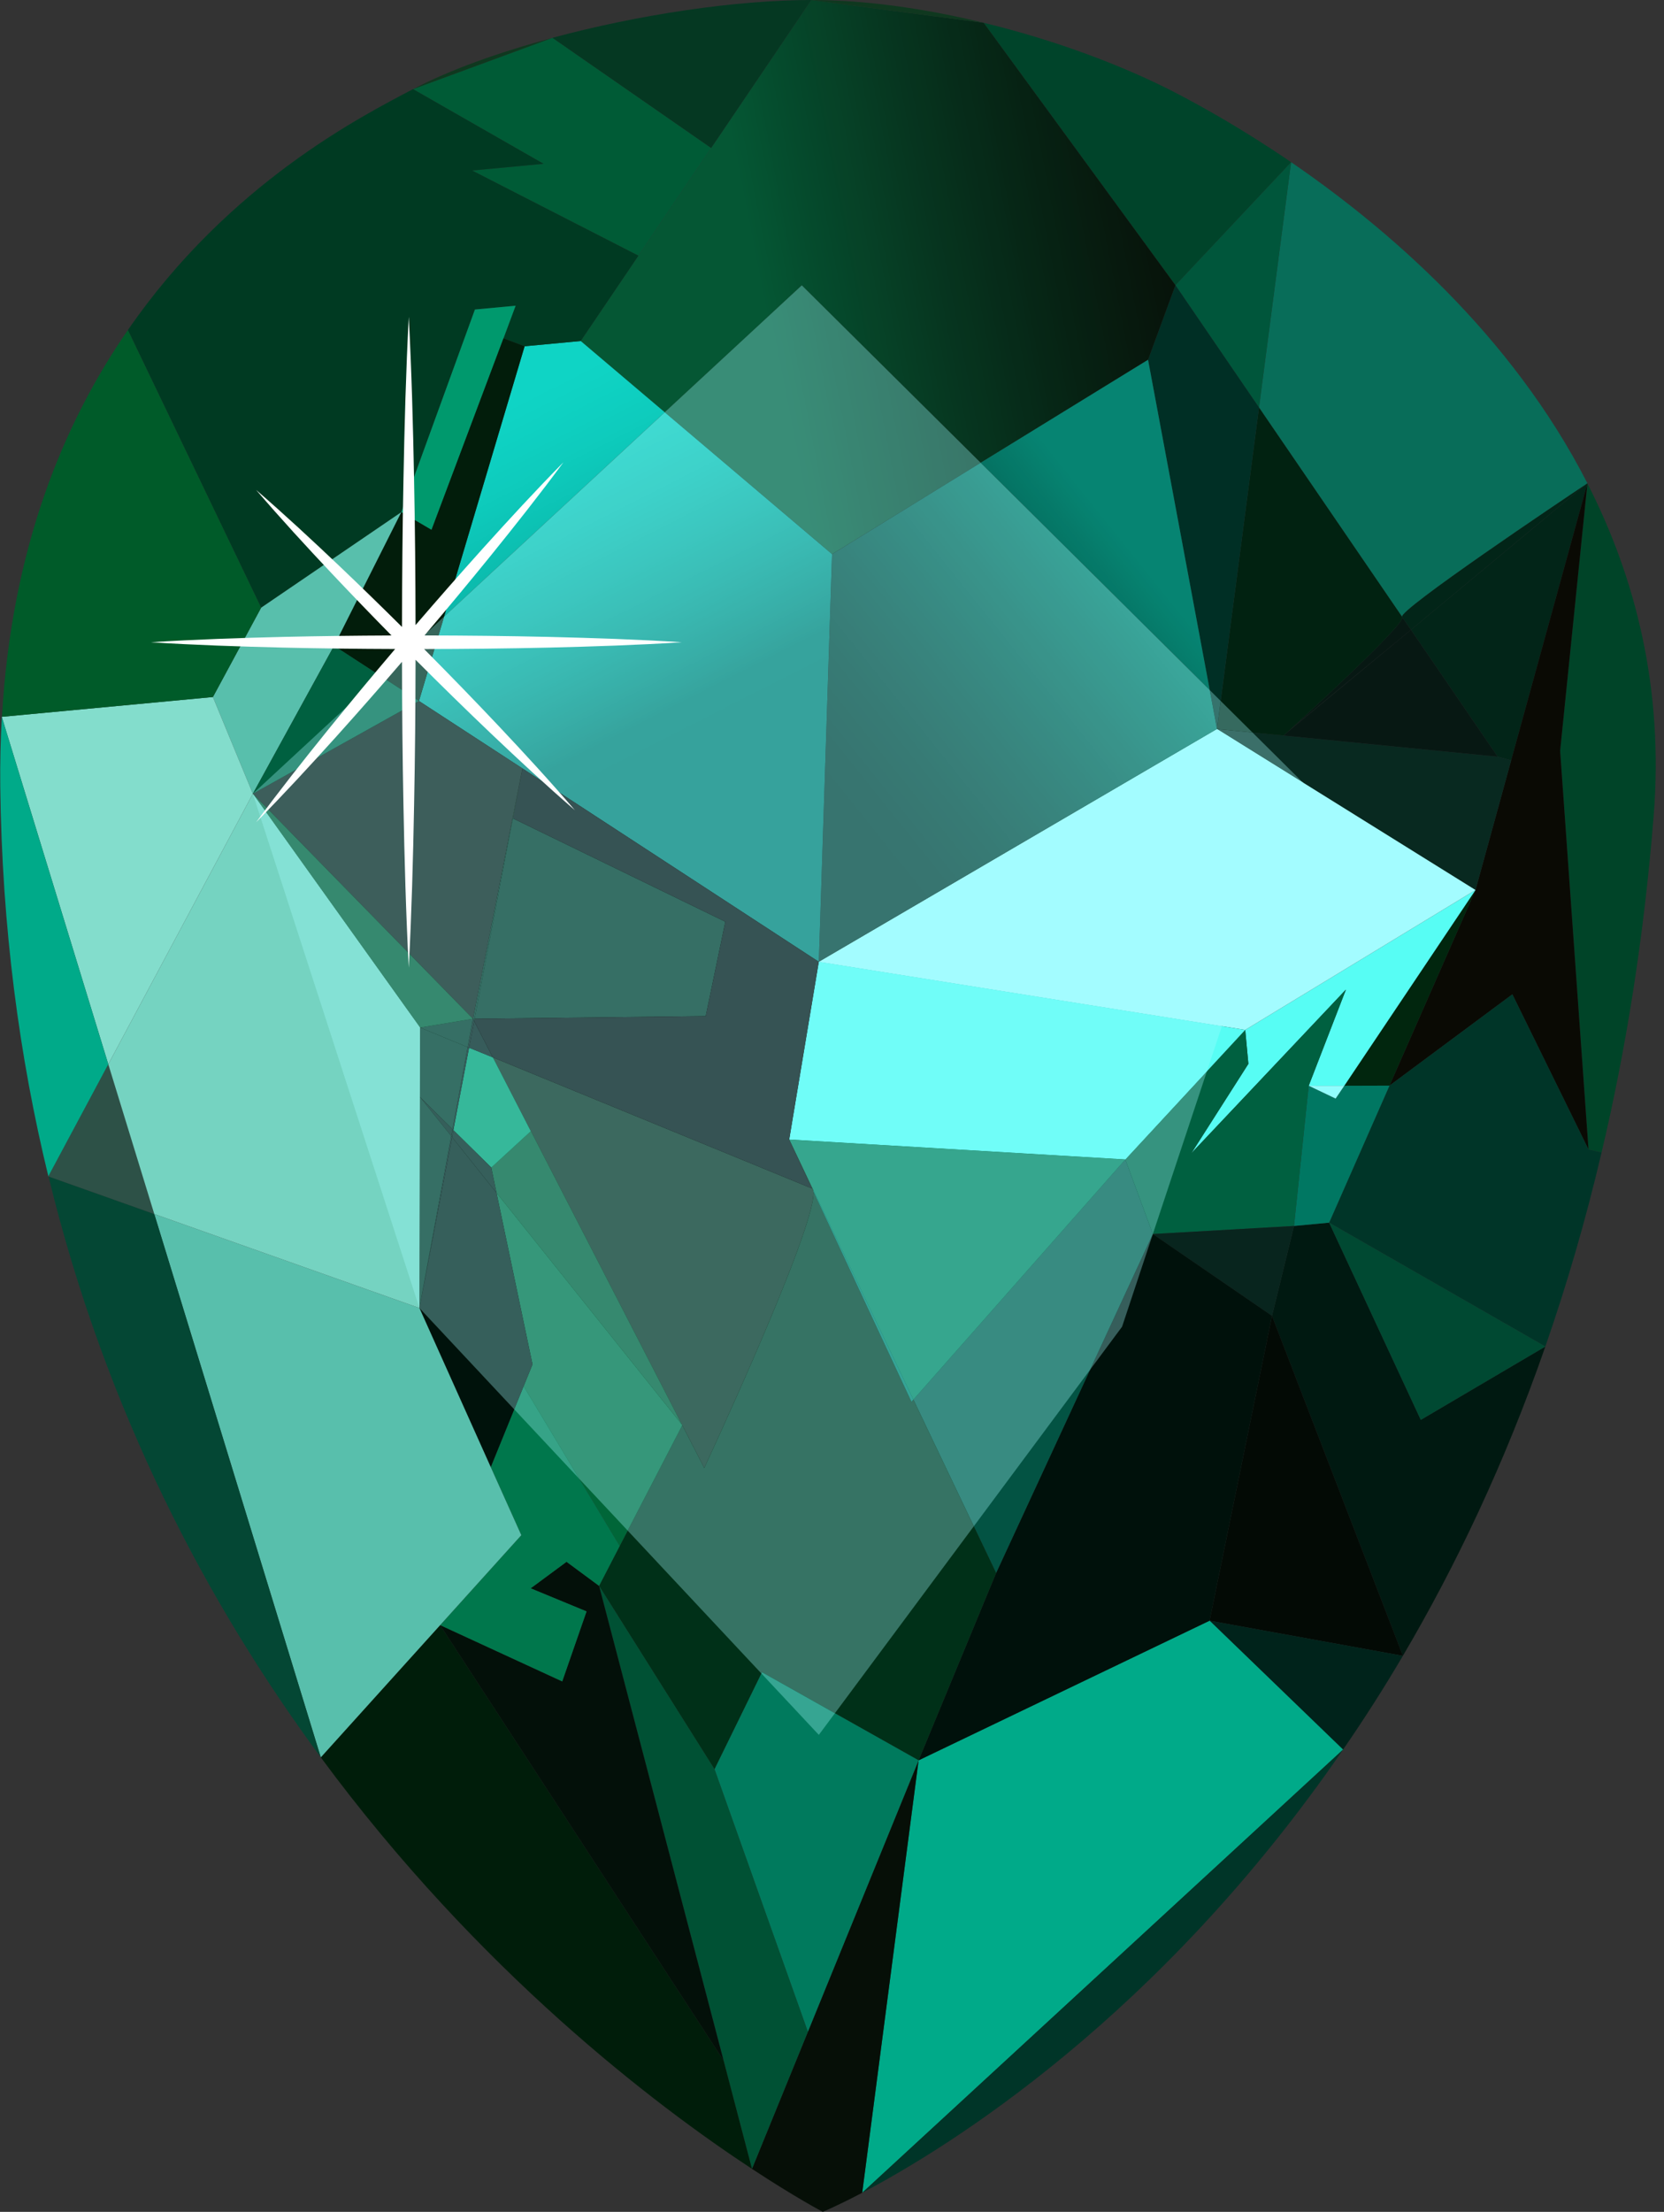 <?xml version="1.0" encoding="UTF-8"?><svg xmlns="http://www.w3.org/2000/svg" xmlns:xlink="http://www.w3.org/1999/xlink" height="1068.1" preserveAspectRatio="xMidYMid meet" version="1.0" viewBox="-0.1 0.0 804.1 1068.1" width="804.1" zoomAndPan="magnify"><rect x="-0.1" y="0.0" width="804.1" height="1068.1" fill="#333333" stroke="none"/><defs><clipPath id="a"><path d="M 280 0 L 568 0 L 568 224 L 280 224 Z M 280 0"/></clipPath><clipPath id="b"><path d="M 473.766 223.469 L 387.352 137.793 L 321.129 199.086 L 280.516 164.672 L 308.406 123.465 L 343.527 71.508 L 391.953 0 L 475.242 11.012 L 567.91 137.727 L 554.676 173.738 L 473.766 223.469"/></clipPath><clipPath id="c"><path d="M 473.766 223.469 L 387.352 137.793 L 321.129 199.086 L 280.516 164.672 L 308.406 123.465 L 343.527 71.508 L 391.953 0 L 475.242 11.012 L 567.91 137.727 L 554.676 173.738 L 473.766 223.469"/></clipPath><clipPath id="e"><path d="M 473 173 L 585 173 L 585 334 L 473 334 Z M 473 173"/></clipPath><clipPath id="f"><path d="M 584.492 333.25 L 473.766 223.469 L 554.676 173.738 L 584.492 333.25"/></clipPath><clipPath id="g"><path d="M 584.492 333.25 L 473.766 223.469 L 554.676 173.738 L 584.492 333.25"/></clipPath><clipPath id="i"><path d="M 363 850 L 444 850 L 444 1068.09 L 363 1068.09 Z M 363 850"/></clipPath><clipPath id="j"><path d="M 214 164 L 322 164 L 322 298 L 214 298 Z M 214 164"/></clipPath><clipPath id="k"><path d="M 214.488 297.777 L 253.406 167.215 L 280.516 164.672 L 321.129 199.086 L 214.488 297.777"/></clipPath><clipPath id="l"><path d="M 214.488 297.777 L 253.406 167.215 L 280.516 164.672 L 321.129 199.086 L 214.488 297.777"/></clipPath><clipPath id="n"><path d="M 321 137 L 474 137 L 474 268 L 321 268 Z M 321 137"/></clipPath><clipPath id="o"><path d="M 401.973 267.594 L 321.129 199.086 L 387.352 137.793 L 473.766 223.469 L 401.973 267.594"/></clipPath><clipPath id="p"><path d="M 401.973 267.594 L 321.129 199.086 L 387.352 137.793 L 473.766 223.469 L 401.973 267.594"/></clipPath><clipPath id="r"><path d="M 395 223 L 589 223 L 589 465 L 395 465 Z M 395 223"/></clipPath><clipPath id="s"><path d="M 395.586 464.461 L 401.973 267.594 L 473.766 223.469 L 584.492 333.25 L 588.004 352.035 L 395.586 464.461"/></clipPath><clipPath id="t"><path d="M 395.586 464.461 L 401.973 267.594 L 473.766 223.469 L 584.492 333.25 L 588.004 352.035 L 395.586 464.461"/></clipPath><clipPath id="v"><path d="M 202 199 L 402 199 L 402 465 L 202 465 Z M 202 199"/></clipPath><clipPath id="w"><path d="M 395.586 464.461 L 252.379 371.078 L 202.352 338.5 L 214.488 297.777 L 321.129 199.086 L 401.973 267.594 L 395.586 464.461"/></clipPath><clipPath id="x"><path d="M 395.586 464.461 L 252.379 371.078 L 202.352 338.5 L 214.488 297.777 L 321.129 199.086 L 401.973 267.594 L 395.586 464.461"/></clipPath><linearGradient gradientTransform="scale(288.656) rotate(-11.105 3.202 -5.501)" gradientUnits="userSpaceOnUse" id="d" x1="-.195" x2=".931" xlink:actuate="onLoad" xlink:show="other" xlink:type="simple" xmlns:xlink="http://www.w3.org/1999/xlink" y1="0" y2="0"><stop offset="0" stop-color="#055734"/><stop offset=".25" stop-color="#055734"/><stop offset=".313" stop-color="#055734"/><stop offset=".316" stop-color="#055634"/><stop offset=".32" stop-color="#055633"/><stop offset=".324" stop-color="#055533"/><stop offset=".328" stop-color="#055533"/><stop offset=".332" stop-color="#055432"/><stop offset=".336" stop-color="#055432"/><stop offset=".34" stop-color="#055332"/><stop offset=".344" stop-color="#055331"/><stop offset=".348" stop-color="#055231"/><stop offset=".352" stop-color="#055231"/><stop offset=".355" stop-color="#055130"/><stop offset=".359" stop-color="#055130"/><stop offset=".363" stop-color="#055030"/><stop offset=".367" stop-color="#054f2f"/><stop offset=".371" stop-color="#054f2f"/><stop offset=".375" stop-color="#054e2f"/><stop offset=".379" stop-color="#054e2e"/><stop offset=".383" stop-color="#054d2e"/><stop offset=".387" stop-color="#054d2e"/><stop offset=".391" stop-color="#054c2d"/><stop offset=".395" stop-color="#054c2d"/><stop offset=".398" stop-color="#054b2d"/><stop offset=".402" stop-color="#054b2c"/><stop offset=".406" stop-color="#054a2c"/><stop offset=".41" stop-color="#054a2c"/><stop offset=".414" stop-color="#05492c"/><stop offset=".418" stop-color="#05492b"/><stop offset=".422" stop-color="#05482b"/><stop offset=".426" stop-color="#05482b"/><stop offset=".43" stop-color="#05472a"/><stop offset=".434" stop-color="#05472a"/><stop offset=".438" stop-color="#05462a"/><stop offset=".441" stop-color="#054629"/><stop offset=".445" stop-color="#054529"/><stop offset=".449" stop-color="#054529"/><stop offset=".453" stop-color="#054428"/><stop offset=".457" stop-color="#064428"/><stop offset=".461" stop-color="#064328"/><stop offset=".469" stop-color="#064327"/><stop offset=".477" stop-color="#064227"/><stop offset=".484" stop-color="#064126"/><stop offset=".492" stop-color="#064026"/><stop offset=".5" stop-color="#063f25"/><stop offset=".508" stop-color="#063e24"/><stop offset=".516" stop-color="#063d24"/><stop offset=".523" stop-color="#063c23"/><stop offset=".531" stop-color="#063b23"/><stop offset=".539" stop-color="#063a22"/><stop offset=".547" stop-color="#063921"/><stop offset=".555" stop-color="#063821"/><stop offset=".563" stop-color="#063720"/><stop offset=".57" stop-color="#063620"/><stop offset=".578" stop-color="#06351f"/><stop offset=".586" stop-color="#06341f"/><stop offset=".594" stop-color="#06331e"/><stop offset=".602" stop-color="#06331d"/><stop offset=".609" stop-color="#06321d"/><stop offset=".617" stop-color="#06311c"/><stop offset=".625" stop-color="#06301c"/><stop offset=".633" stop-color="#062f1b"/><stop offset=".641" stop-color="#062e1b"/><stop offset=".648" stop-color="#062d1a"/><stop offset=".656" stop-color="#062c1a"/><stop offset=".664" stop-color="#062b19"/><stop offset=".672" stop-color="#062b19"/><stop offset=".68" stop-color="#062a18"/><stop offset=".688" stop-color="#062918"/><stop offset=".695" stop-color="#062817"/><stop offset=".703" stop-color="#062716"/><stop offset=".711" stop-color="#062616"/><stop offset=".719" stop-color="#062615"/><stop offset=".727" stop-color="#062515"/><stop offset=".734" stop-color="#062414"/><stop offset=".742" stop-color="#062314"/><stop offset=".75" stop-color="#062213"/><stop offset=".758" stop-color="#062213"/><stop offset=".766" stop-color="#062112"/><stop offset=".773" stop-color="#062012"/><stop offset=".781" stop-color="#061f12"/><stop offset=".789" stop-color="#061f11"/><stop offset=".797" stop-color="#071e11"/><stop offset=".805" stop-color="#071d10"/><stop offset=".813" stop-color="#071c10"/><stop offset=".82" stop-color="#071c0f"/><stop offset=".828" stop-color="#071b0f"/><stop offset=".836" stop-color="#071a0e"/><stop offset=".844" stop-color="#07190e"/><stop offset=".852" stop-color="#07190e"/><stop offset=".859" stop-color="#07180d"/><stop offset=".867" stop-color="#07170d"/><stop offset=".875" stop-color="#07170c"/><stop offset=".883" stop-color="#07160c"/><stop offset=".891" stop-color="#07150b"/><stop offset=".898" stop-color="#07150b"/><stop offset=".906" stop-color="#07140b"/><stop offset=".914" stop-color="#07140a"/><stop offset=".922" stop-color="#07130a"/><stop offset=".93" stop-color="#07120a"/><stop offset=".938" stop-color="#071209"/><stop offset=".945" stop-color="#071109"/><stop offset=".953" stop-color="#071109"/><stop offset=".961" stop-color="#071008"/><stop offset=".969" stop-color="#071008"/><stop offset=".984" stop-color="#070f07"/><stop offset="1" stop-color="#070e07"/></linearGradient><linearGradient gradientTransform="rotate(141.37 235.333 226.885) scale(202.079)" gradientUnits="userSpaceOnUse" id="h" x1="-.349" x2=".571" xlink:actuate="onLoad" xlink:show="other" xlink:type="simple" xmlns:xlink="http://www.w3.org/1999/xlink" y1="0" y2="0"><stop offset="0" stop-color="#068472"/><stop offset=".25" stop-color="#068472"/><stop offset=".375" stop-color="#068472"/><stop offset=".438" stop-color="#068472"/><stop offset=".469" stop-color="#068472"/><stop offset=".477" stop-color="#068371"/><stop offset=".484" stop-color="#068271"/><stop offset=".492" stop-color="#068170"/><stop offset=".5" stop-color="#06816f"/><stop offset=".508" stop-color="#06806e"/><stop offset=".516" stop-color="#067f6d"/><stop offset=".523" stop-color="#067e6d"/><stop offset=".531" stop-color="#067d6c"/><stop offset=".539" stop-color="#067c6b"/><stop offset=".547" stop-color="#067b6a"/><stop offset=".555" stop-color="#067a69"/><stop offset=".563" stop-color="#057969"/><stop offset=".57" stop-color="#057968"/><stop offset=".578" stop-color="#057867"/><stop offset=".586" stop-color="#057766"/><stop offset=".594" stop-color="#057666"/><stop offset=".602" stop-color="#057565"/><stop offset=".609" stop-color="#057464"/><stop offset=".617" stop-color="#057363"/><stop offset=".625" stop-color="#057363"/><stop offset=".633" stop-color="#057262"/><stop offset=".641" stop-color="#057161"/><stop offset=".648" stop-color="#057060"/><stop offset=".656" stop-color="#056f60"/><stop offset=".664" stop-color="#056e5f"/><stop offset=".672" stop-color="#056d5e"/><stop offset=".68" stop-color="#056d5d"/><stop offset=".688" stop-color="#056c5d"/><stop offset=".695" stop-color="#056b5c"/><stop offset=".703" stop-color="#056a5b"/><stop offset=".711" stop-color="#05695b"/><stop offset=".719" stop-color="#05695a"/><stop offset=".727" stop-color="#056859"/><stop offset=".734" stop-color="#056758"/><stop offset=".742" stop-color="#056658"/><stop offset=".75" stop-color="#056557"/><stop offset=".758" stop-color="#046456"/><stop offset=".766" stop-color="#046456"/><stop offset=".773" stop-color="#046355"/><stop offset=".781" stop-color="#046254"/><stop offset=".789" stop-color="#046153"/><stop offset=".797" stop-color="#046153"/><stop offset=".805" stop-color="#046052"/><stop offset=".813" stop-color="#045f51"/><stop offset=".82" stop-color="#045e51"/><stop offset=".828" stop-color="#045d50"/><stop offset=".836" stop-color="#045d4f"/><stop offset=".844" stop-color="#045c4f"/><stop offset=".852" stop-color="#045b4e"/><stop offset=".859" stop-color="#045a4d"/><stop offset=".867" stop-color="#045a4d"/><stop offset=".875" stop-color="#04594c"/><stop offset=".883" stop-color="#04584b"/><stop offset=".891" stop-color="#04574b"/><stop offset=".898" stop-color="#04574a"/><stop offset=".906" stop-color="#045649"/><stop offset=".914" stop-color="#045549"/><stop offset=".922" stop-color="#045448"/><stop offset=".93" stop-color="#045448"/><stop offset=".938" stop-color="#045347"/><stop offset=".945" stop-color="#045246"/><stop offset=".953" stop-color="#045246"/><stop offset=".961" stop-color="#045145"/><stop offset=".969" stop-color="#035044"/><stop offset=".977" stop-color="#034f44"/><stop offset=".984" stop-color="#034f43"/><stop offset=".992" stop-color="#034e43"/><stop offset="1" stop-color="#034d42"/></linearGradient><linearGradient gradientTransform="scale(297.875) rotate(63.443 -.095 .971)" gradientUnits="userSpaceOnUse" id="m" x1="-.105" x2=".455" xlink:actuate="onLoad" xlink:show="other" xlink:type="simple" xmlns:xlink="http://www.w3.org/1999/xlink" y1="0" y2="0"><stop offset="0" stop-color="#0fd4c5"/><stop offset=".25" stop-color="#0fd4c5"/><stop offset=".281" stop-color="#0fd3c4"/><stop offset=".313" stop-color="#0fd2c3"/><stop offset=".328" stop-color="#0fd1c2"/><stop offset=".344" stop-color="#0ed1c2"/><stop offset=".359" stop-color="#0ed0c1"/><stop offset=".375" stop-color="#0ecfc1"/><stop offset=".391" stop-color="#0ecfc0"/><stop offset=".406" stop-color="#0ecebf"/><stop offset=".422" stop-color="#0ecdbe"/><stop offset=".438" stop-color="#0eccbe"/><stop offset=".453" stop-color="#0eccbd"/><stop offset=".469" stop-color="#0ecbbc"/><stop offset=".484" stop-color="#0dcabb"/><stop offset=".5" stop-color="#0dc9ba"/><stop offset=".508" stop-color="#0dc8ba"/><stop offset=".516" stop-color="#0dc8b9"/><stop offset=".523" stop-color="#0dc7b9"/><stop offset=".531" stop-color="#0dc6b8"/><stop offset=".539" stop-color="#0dc6b8"/><stop offset=".547" stop-color="#0dc5b7"/><stop offset=".555" stop-color="#0dc5b7"/><stop offset=".563" stop-color="#0cc4b6"/><stop offset=".57" stop-color="#0cc4b5"/><stop offset=".578" stop-color="#0cc3b5"/><stop offset=".586" stop-color="#0cc3b4"/><stop offset=".594" stop-color="#0cc2b4"/><stop offset=".602" stop-color="#0cc1b3"/><stop offset=".609" stop-color="#0cc1b3"/><stop offset=".617" stop-color="#0cc0b2"/><stop offset=".625" stop-color="#0cc0b1"/><stop offset=".633" stop-color="#0cbfb1"/><stop offset=".641" stop-color="#0cbeb0"/><stop offset=".648" stop-color="#0bbeb0"/><stop offset=".656" stop-color="#0bbdaf"/><stop offset=".664" stop-color="#0bbcae"/><stop offset=".672" stop-color="#0bbcae"/><stop offset=".68" stop-color="#0bbbad"/><stop offset=".688" stop-color="#0bbaad"/><stop offset=".695" stop-color="#0bbaac"/><stop offset=".703" stop-color="#0bb9ab"/><stop offset=".711" stop-color="#0bb8ab"/><stop offset=".719" stop-color="#0ab8aa"/><stop offset=".727" stop-color="#0ab7a9"/><stop offset=".734" stop-color="#0ab6a8"/><stop offset=".742" stop-color="#0ab5a8"/><stop offset=".75" stop-color="#0ab5a7"/><stop offset=".758" stop-color="#0ab4a6"/><stop offset=".766" stop-color="#0ab3a6"/><stop offset=".773" stop-color="#0ab3a5"/><stop offset=".781" stop-color="#0ab2a4"/><stop offset=".789" stop-color="#09b1a3"/><stop offset=".797" stop-color="#09b0a3"/><stop offset=".805" stop-color="#09afa2"/><stop offset=".813" stop-color="#09afa1"/><stop offset=".82" stop-color="#09aea0"/><stop offset=".828" stop-color="#09ada0"/><stop offset=".836" stop-color="#09ac9f"/><stop offset=".844" stop-color="#09ab9e"/><stop offset=".852" stop-color="#08ab9d"/><stop offset=".859" stop-color="#08aa9d"/><stop offset=".867" stop-color="#08a99c"/><stop offset=".875" stop-color="#08a89b"/><stop offset=".883" stop-color="#08a79a"/><stop offset=".891" stop-color="#08a699"/><stop offset=".898" stop-color="#08a598"/><stop offset=".906" stop-color="#07a598"/><stop offset=".914" stop-color="#07a497"/><stop offset=".922" stop-color="#07a396"/><stop offset=".93" stop-color="#07a295"/><stop offset=".938" stop-color="#07a194"/><stop offset=".945" stop-color="#07a093"/><stop offset=".953" stop-color="#079f92"/><stop offset=".961" stop-color="#069e92"/><stop offset=".969" stop-color="#069d91"/><stop offset=".977" stop-color="#069c90"/><stop offset=".984" stop-color="#069c8f"/><stop offset=".992" stop-color="#069b8e"/><stop offset="1" stop-color="#069a8d"/></linearGradient><linearGradient gradientTransform="scale(288.656) rotate(-11.105 3.202 -5.501)" gradientUnits="userSpaceOnUse" id="q" x1="-.086" x2=".519" xlink:actuate="onLoad" xlink:show="other" xlink:type="simple" xmlns:xlink="http://www.w3.org/1999/xlink" y1="0" y2="0"><stop offset="0" stop-color="#398d77"/><stop offset=".25" stop-color="#398d77"/><stop offset=".375" stop-color="#398d77"/><stop offset=".406" stop-color="#398d77"/><stop offset=".422" stop-color="#398c77"/><stop offset=".438" stop-color="#398c76"/><stop offset=".453" stop-color="#398b76"/><stop offset=".469" stop-color="#398a75"/><stop offset=".484" stop-color="#398975"/><stop offset=".5" stop-color="#398974"/><stop offset=".516" stop-color="#398874"/><stop offset=".531" stop-color="#398773"/><stop offset=".547" stop-color="#398673"/><stop offset=".563" stop-color="#398572"/><stop offset=".578" stop-color="#398572"/><stop offset=".594" stop-color="#398471"/><stop offset=".609" stop-color="#398371"/><stop offset=".625" stop-color="#398370"/><stop offset=".641" stop-color="#398270"/><stop offset=".656" stop-color="#398170"/><stop offset=".672" stop-color="#39806f"/><stop offset=".688" stop-color="#39806f"/><stop offset=".703" stop-color="#397f6e"/><stop offset=".719" stop-color="#397e6e"/><stop offset=".734" stop-color="#397e6d"/><stop offset=".75" stop-color="#397d6d"/><stop offset=".766" stop-color="#397c6c"/><stop offset=".781" stop-color="#397b6c"/><stop offset=".797" stop-color="#397b6c"/><stop offset=".813" stop-color="#397a6b"/><stop offset=".828" stop-color="#39796b"/><stop offset=".844" stop-color="#39796a"/><stop offset=".859" stop-color="#39786a"/><stop offset=".875" stop-color="#397769"/><stop offset=".891" stop-color="#397769"/><stop offset=".906" stop-color="#397669"/><stop offset=".922" stop-color="#397568"/><stop offset=".938" stop-color="#397568"/><stop offset=".953" stop-color="#397467"/><stop offset=".969" stop-color="#3a7367"/><stop offset=".984" stop-color="#3a7366"/><stop offset="1" stop-color="#3a7266"/></linearGradient><linearGradient gradientTransform="rotate(141.37 235.333 226.885) scale(202.079)" gradientUnits="userSpaceOnUse" id="u" x1="-.209" x2="1.279" xlink:actuate="onLoad" xlink:show="other" xlink:type="simple" xmlns:xlink="http://www.w3.org/1999/xlink" y1="0" y2="0"><stop offset="0" stop-color="#3aaca0"/><stop offset=".125" stop-color="#3aaca0"/><stop offset=".188" stop-color="#3aaca0"/><stop offset=".195" stop-color="#3aaca0"/><stop offset=".203" stop-color="#3aab9f"/><stop offset=".211" stop-color="#3aaa9f"/><stop offset=".219" stop-color="#3aa99e"/><stop offset=".227" stop-color="#3aa89d"/><stop offset=".234" stop-color="#3aa79c"/><stop offset=".242" stop-color="#3aa69b"/><stop offset=".25" stop-color="#3aa69a"/><stop offset=".258" stop-color="#3aa59a"/><stop offset=".266" stop-color="#3aa499"/><stop offset=".273" stop-color="#39a398"/><stop offset=".281" stop-color="#39a297"/><stop offset=".289" stop-color="#39a196"/><stop offset=".297" stop-color="#39a095"/><stop offset=".305" stop-color="#399f95"/><stop offset=".313" stop-color="#399e94"/><stop offset=".32" stop-color="#399d93"/><stop offset=".328" stop-color="#399c92"/><stop offset=".336" stop-color="#399b91"/><stop offset=".344" stop-color="#399a91"/><stop offset=".352" stop-color="#399a90"/><stop offset=".359" stop-color="#39998f"/><stop offset=".367" stop-color="#39988e"/><stop offset=".375" stop-color="#39978e"/><stop offset=".383" stop-color="#39968d"/><stop offset=".391" stop-color="#39958c"/><stop offset=".398" stop-color="#39948b"/><stop offset=".406" stop-color="#39938a"/><stop offset=".414" stop-color="#39938a"/><stop offset=".422" stop-color="#399289"/><stop offset=".43" stop-color="#399188"/><stop offset=".438" stop-color="#399088"/><stop offset=".445" stop-color="#388f87"/><stop offset=".453" stop-color="#388e86"/><stop offset=".461" stop-color="#388e85"/><stop offset=".469" stop-color="#388d85"/><stop offset=".477" stop-color="#388c84"/><stop offset=".484" stop-color="#388b83"/><stop offset=".492" stop-color="#388a83"/><stop offset=".5" stop-color="#388a82"/><stop offset=".508" stop-color="#388981"/><stop offset=".516" stop-color="#388881"/><stop offset=".523" stop-color="#388780"/><stop offset=".531" stop-color="#38877f"/><stop offset=".539" stop-color="#38867f"/><stop offset=".547" stop-color="#38857e"/><stop offset=".555" stop-color="#38847d"/><stop offset=".563" stop-color="#38847d"/><stop offset=".57" stop-color="#38837c"/><stop offset=".578" stop-color="#38827c"/><stop offset=".586" stop-color="#38827b"/><stop offset=".594" stop-color="#38817a"/><stop offset=".602" stop-color="#38807a"/><stop offset=".609" stop-color="#388079"/><stop offset=".617" stop-color="#387f79"/><stop offset=".625" stop-color="#387e78"/><stop offset=".633" stop-color="#387e78"/><stop offset=".641" stop-color="#377d77"/><stop offset=".648" stop-color="#377d76"/><stop offset=".656" stop-color="#377c76"/><stop offset=".664" stop-color="#377b75"/><stop offset=".672" stop-color="#377b75"/><stop offset=".68" stop-color="#377a74"/><stop offset=".688" stop-color="#377a74"/><stop offset=".695" stop-color="#377974"/><stop offset=".703" stop-color="#377973"/><stop offset=".719" stop-color="#377872"/><stop offset=".734" stop-color="#377772"/><stop offset=".75" stop-color="#377671"/><stop offset=".766" stop-color="#377570"/><stop offset=".781" stop-color="#377570"/><stop offset=".813" stop-color="#37746f"/><stop offset=".875" stop-color="#37746f"/><stop offset="1" stop-color="#37746f"/></linearGradient><linearGradient gradientTransform="scale(297.875) rotate(63.443 -.095 .971)" gradientUnits="userSpaceOnUse" id="y" x1="-.02" x2="1.077" xlink:actuate="onLoad" xlink:show="other" xlink:type="simple" xmlns:xlink="http://www.w3.org/1999/xlink" y1="0" y2="0"><stop offset="0" stop-color="#40e1d8"/><stop offset=".063" stop-color="#40e1d8"/><stop offset=".078" stop-color="#40e0d7"/><stop offset=".094" stop-color="#40dfd6"/><stop offset=".109" stop-color="#40ded5"/><stop offset=".125" stop-color="#3fddd5"/><stop offset=".133" stop-color="#3fddd4"/><stop offset=".141" stop-color="#3fdcd3"/><stop offset=".148" stop-color="#3fdcd3"/><stop offset=".156" stop-color="#3fdbd2"/><stop offset=".164" stop-color="#3fdbd2"/><stop offset=".172" stop-color="#3fdad1"/><stop offset=".18" stop-color="#3fd9d1"/><stop offset=".188" stop-color="#3fd9d0"/><stop offset=".195" stop-color="#3fd8cf"/><stop offset=".203" stop-color="#3ed7cf"/><stop offset=".211" stop-color="#3ed7ce"/><stop offset=".219" stop-color="#3ed6cd"/><stop offset=".227" stop-color="#3ed5cd"/><stop offset=".234" stop-color="#3ed4cc"/><stop offset=".242" stop-color="#3ed3cb"/><stop offset=".25" stop-color="#3ed3ca"/><stop offset=".258" stop-color="#3ed2ca"/><stop offset=".266" stop-color="#3dd1c9"/><stop offset=".273" stop-color="#3dd0c8"/><stop offset=".281" stop-color="#3dcfc7"/><stop offset=".289" stop-color="#3dcec6"/><stop offset=".297" stop-color="#3dcdc5"/><stop offset=".305" stop-color="#3dccc4"/><stop offset=".313" stop-color="#3dcbc3"/><stop offset=".316" stop-color="#3ccac2"/><stop offset=".32" stop-color="#3ccac2"/><stop offset=".324" stop-color="#3cc9c2"/><stop offset=".328" stop-color="#3cc9c1"/><stop offset=".332" stop-color="#3cc8c1"/><stop offset=".336" stop-color="#3cc8c0"/><stop offset=".34" stop-color="#3cc7c0"/><stop offset=".344" stop-color="#3cc7bf"/><stop offset=".348" stop-color="#3cc6bf"/><stop offset=".352" stop-color="#3cc6be"/><stop offset=".355" stop-color="#3cc5be"/><stop offset=".359" stop-color="#3bc5bd"/><stop offset=".363" stop-color="#3bc4bc"/><stop offset=".367" stop-color="#3bc4bc"/><stop offset=".371" stop-color="#3bc3bb"/><stop offset=".375" stop-color="#3bc2bb"/><stop offset=".379" stop-color="#3bc2ba"/><stop offset=".383" stop-color="#3bc1ba"/><stop offset=".387" stop-color="#3bc1b9"/><stop offset=".391" stop-color="#3bc0b9"/><stop offset=".395" stop-color="#3bc0b8"/><stop offset=".398" stop-color="#3bbfb8"/><stop offset=".402" stop-color="#3abeb7"/><stop offset=".406" stop-color="#3abeb6"/><stop offset=".41" stop-color="#3abdb6"/><stop offset=".414" stop-color="#3abdb5"/><stop offset=".418" stop-color="#3abcb5"/><stop offset=".422" stop-color="#3abbb4"/><stop offset=".426" stop-color="#3abbb4"/><stop offset=".43" stop-color="#3abab3"/><stop offset=".434" stop-color="#3ab9b2"/><stop offset=".438" stop-color="#3ab9b2"/><stop offset=".441" stop-color="#3ab8b1"/><stop offset=".445" stop-color="#39b8b1"/><stop offset=".449" stop-color="#39b7b0"/><stop offset=".453" stop-color="#39b6af"/><stop offset=".457" stop-color="#39b6af"/><stop offset=".461" stop-color="#39b5ae"/><stop offset=".465" stop-color="#39b4ad"/><stop offset=".469" stop-color="#39b4ad"/><stop offset=".473" stop-color="#39b3ac"/><stop offset=".477" stop-color="#39b2ac"/><stop offset=".48" stop-color="#38b2ab"/><stop offset=".484" stop-color="#38b1aa"/><stop offset=".488" stop-color="#38b0aa"/><stop offset=".492" stop-color="#38b0a9"/><stop offset=".496" stop-color="#38afa8"/><stop offset=".5" stop-color="#38aea8"/><stop offset=".504" stop-color="#38aea7"/><stop offset=".508" stop-color="#38ada6"/><stop offset=".512" stop-color="#38aca6"/><stop offset=".516" stop-color="#37aba5"/><stop offset=".52" stop-color="#37aba4"/><stop offset=".523" stop-color="#37aaa4"/><stop offset=".527" stop-color="#37a9a3"/><stop offset=".531" stop-color="#37a9a2"/><stop offset=".535" stop-color="#37a8a2"/><stop offset=".539" stop-color="#37a7a1"/><stop offset=".543" stop-color="#37a6a0"/><stop offset=".547" stop-color="#37a69f"/><stop offset=".551" stop-color="#36a59f"/><stop offset=".555" stop-color="#36a49e"/><stop offset=".559" stop-color="#36a39d"/><stop offset=".563" stop-color="#36a39d"/><stop offset=".625" stop-color="#36a29c"/><stop offset=".75" stop-color="#36a29c"/><stop offset="1" stop-color="#36a29c"/></linearGradient></defs><g><g><path d="M 766.984 233.441 C 790.203 278.824 803.977 332.445 798.977 394.367 C 794.262 453.031 785.574 506.992 773.828 556.535 L 767.516 555.07 L 753.805 362.586 L 766.984 233.441" fill="#004428"/></g><g><path d="M 766.977 233.367 L 766.984 233.441 L 730.129 367.23 L 723.637 365.414 L 681.723 304.141 C 681.723 304.141 685.473 300.992 691.336 296.105 L 696.93 291.469 C 698.906 289.812 701.02 288.07 703.34 286.16 L 761.031 238.191 C 762.395 237.031 763.621 236.035 764.582 235.285 L 766.012 234.047 C 766.289 233.875 766.492 233.711 766.699 233.543 L 766.977 233.367" fill="#022518"/></g><g><path d="M 766.984 233.441 L 753.805 362.586 L 767.516 555.07 L 730.719 480.16 L 671.34 524.246 L 712.91 429.785 L 730.129 367.23 L 766.984 233.441" fill="#0a0a04"/></g><g><path d="M 766.977 233.367 L 766.699 233.543 C 766.492 233.711 766.289 233.875 766.012 234.047 L 765.805 234.215 C 755.219 241.234 675.336 294.816 677.465 297.922 L 611.02 200.797 L 608.293 196.789 L 623.797 78.309 C 669.512 109.602 730.062 161.113 766.977 233.367" fill="#086d59"/></g><g><path d="M 766.012 234.047 L 764.582 235.285 C 765.059 234.871 765.469 234.539 765.805 234.215 L 766.012 234.047" fill="#022518"/></g><g><path d="M 765.805 234.215 C 765.469 234.539 765.059 234.871 764.582 235.285 C 763.621 236.035 762.395 237.031 761.031 238.191 C 749.094 248.055 722.434 270.258 703.34 286.16 C 701.02 288.07 698.906 289.812 696.93 291.469 C 694.879 293.129 693.043 294.699 691.336 296.105 C 685.473 300.992 681.723 304.141 681.723 304.141 L 680.195 301.93 L 677.559 298.133 L 677.465 297.922 C 675.336 294.816 755.219 241.234 765.805 234.215" fill="#022518"/></g><g><path d="M 761.031 238.191 L 703.34 286.16 C 722.434 270.258 749.094 248.055 761.031 238.191" fill="#022518"/></g><g><path d="M 767.516 555.07 L 773.828 556.535 C 766.055 589.684 756.852 620.906 746.664 650.234 L 642.188 590.418 L 671.34 524.246 L 730.719 480.16 L 767.516 555.07" fill="#003528"/></g><g><path d="M 730.129 367.23 L 712.91 429.785 L 588.004 352.035 L 620.133 355.195 L 723.637 365.414 L 730.129 367.23" fill="#082920"/></g><g><path d="M 681.723 304.141 L 723.637 365.414 L 620.133 355.195 L 620.812 354.617 C 621.016 354.449 621.289 354.207 621.559 353.961 L 676.672 308.289 L 680.355 305.223 C 681.246 304.551 681.723 304.141 681.723 304.141" fill="#071813"/></g><g><path d="M 686.473 685.652 L 746.664 650.234 C 726.973 706.773 703.316 756.332 677.824 799.594 L 614.574 635.422 L 625.207 592.012 L 642.188 590.418 L 686.473 685.652" fill="#001911"/></g><g><path d="M 746.664 650.234 L 686.473 685.652 L 642.188 590.418 Z M 746.664 650.234" fill="#004932"/></g><g><path d="M 712.91 429.785 L 671.34 524.246 L 649.512 524.309 Z M 712.91 429.785" fill="#01260e"/></g><g><path d="M 712.91 429.785 L 649.512 524.309 L 632.312 524.305 L 650.305 477.848 L 575.605 556.895 L 579.707 550.48 L 603.164 513.73 L 601.629 497.336 L 712.91 429.785" fill="#57fdf4"/></g><g><path d="M 712.91 429.785 L 601.629 497.336 L 395.586 464.461 L 588.004 352.035 L 712.91 429.785" fill="#a3fcff"/></g><g><path d="M 696.93 291.469 L 691.336 296.105 C 693.043 294.699 694.879 293.129 696.93 291.469" fill="#022518"/></g><g><path d="M 680.195 301.93 L 681.723 304.141 C 681.723 304.141 681.246 304.551 680.355 305.223 C 679.469 305.969 678.238 306.965 676.672 308.289 C 664.047 318.66 631.555 345.305 622.578 353.055 C 633.477 343.066 677.949 302.289 677.559 298.133 L 680.195 301.93" fill="#071813"/></g><g><path d="M 680.355 305.223 L 676.672 308.289 C 678.238 306.965 679.469 305.969 680.355 305.223" fill="#071813"/></g><g><path d="M 677.465 297.922 L 677.559 298.133 C 677.949 302.289 633.477 343.066 622.578 353.055 C 622.168 353.387 621.828 353.715 621.559 353.961 C 621.289 354.207 621.016 354.453 620.812 354.617 L 620.133 355.195 L 588.004 352.035 L 608.293 196.789 L 611.02 200.797 L 677.465 297.922" fill="#012211"/></g><g><path d="M 676.672 308.289 L 621.559 353.961 C 621.828 353.715 622.168 353.387 622.578 353.055 C 631.555 345.305 664.047 318.66 676.672 308.289" fill="#071813"/></g><g><path d="M 671.34 524.246 L 642.188 590.418 L 625.207 592.012 L 632.312 524.305 L 645.316 530.508 L 649.512 524.309 L 671.34 524.246" fill="#007762"/></g><g><path d="M 623.797 78.309 L 608.293 196.789 L 567.91 137.727 Z M 623.797 78.309" fill="#00563b"/></g><g><path d="M 623.797 78.309 L 567.91 137.727 L 475.242 11.012 C 510.066 19.43 543.664 32.012 569.645 45.672 C 579.852 51.039 599.762 61.891 623.797 78.309" fill="#00442a"/></g><g><path d="M 650.305 477.848 L 632.312 524.305 L 625.207 592.012 L 556.988 595.906 L 543.688 559.887 L 601.629 497.336 L 603.164 513.73 L 579.707 550.48 L 575.602 556.895 L 650.305 477.848" fill="#006040"/></g><g><path d="M 614.574 635.422 L 677.824 799.594 L 584.418 782.625 Z M 614.574 635.422" fill="#030a05"/></g><g><path d="M 584.418 782.625 L 677.824 799.594 C 668.438 815.543 658.754 830.637 648.914 844.867 L 584.418 782.625" fill="#00231b"/></g><g><path d="M 649.512 524.309 L 645.316 530.508 L 632.312 524.305 Z M 649.512 524.309" fill="#91fdfd"/></g><g><path d="M 567.91 137.727 L 608.293 196.789 L 588.004 352.035 L 554.676 173.738 L 567.91 137.727" fill="#002f25"/></g><g><path d="M 625.207 592.012 L 614.574 635.422 L 556.988 595.906 L 625.207 592.012" fill="#08251e"/></g><g><path d="M 584.418 782.625 L 648.914 844.867 L 416.547 1058.879 L 443.793 850.059 L 584.418 782.625" fill="#00aa89"/></g><g><path d="M 416.547 1058.879 L 648.914 844.867 C 560.105 974.117 458.094 1037.051 416.547 1058.879" fill="#003528"/></g><g clip-path="url(#a)"><g clip-path="url(#b)"><g clip-path="url(#c)"><path d="M 238.281 8.289 L 291.18 277.785 L 610.148 215.176 L 557.25 -54.316 Z M 238.281 8.289" fill="url(#d)"/></g></g></g><g clip-path="url(#e)"><g clip-path="url(#f)"><g clip-path="url(#g)"><path d="M 662.289 271.082 L 541.336 119.734 L 395.973 235.906 L 516.922 387.254 Z M 662.289 271.082" fill="url(#h)"/></g></g></g><g><path d="M 614.574 635.422 L 584.418 782.625 L 443.793 850.059 L 481.258 759.586 L 556.988 595.906 L 614.574 635.422" fill="#00110b"/></g><g><path d="M 601.629 497.336 L 543.688 559.887 L 381.285 550.266 L 395.586 464.461 L 601.629 497.336" fill="#57fdf4"/></g><g><path d="M 543.688 559.887 L 556.988 595.906 L 481.258 759.586 L 441.281 675.855 L 543.688 559.887" fill="#035343"/></g><g><path d="M 543.688 559.887 L 441.281 675.855 L 392.629 574.047 L 381.285 550.266 L 543.688 559.887" fill="#017c57"/></g><g><path d="M 475.242 11.012 L 391.953 0 C 418.348 0.02 447.184 4.16 475.242 11.012" fill="#0f381f"/></g><g><path d="M 441.281 675.855 L 481.258 759.586 L 443.793 850.059 L 368.137 807.531 L 345.184 854.379 L 289.391 765.812 L 299.348 746.574 L 329.605 688.238 L 340.211 708.855 C 340.211 708.855 394.574 592.465 392.969 575.34 L 440.348 676.898 L 441.281 675.855" fill="#003018"/></g><g><path d="M 391.953 0 L 343.527 71.508 L 266.789 18.281 C 308.516 7.012 355.641 0.02 391.953 0" fill="#053822"/></g><g><path d="M 392.629 574.047 L 441.281 675.855 L 440.348 676.898 L 392.969 575.34 L 392.965 575.266 C 392.949 575.121 392.941 575.047 392.863 574.98 C 392.902 574.609 392.801 574.324 392.629 574.047" fill="#007762"/></g><g clip-path="url(#i)"><path d="M 443.793 850.059 L 416.547 1058.879 C 404.426 1065.238 397.492 1068.09 397.492 1068.09 C 397.492 1068.09 384.504 1061.301 363.273 1047.34 L 390.293 981.145 L 443.793 850.059" fill="#060f07"/></g><g><path d="M 443.793 850.059 L 390.293 981.145 L 345.184 854.379 L 368.137 807.531 L 443.793 850.059" fill="#007a5d"/></g><g><path d="M 392.965 575.266 L 392.969 575.34 C 394.574 592.465 340.211 708.855 340.211 708.855 L 329.605 688.238 L 329.598 688.164 L 329.434 687.961 L 256.453 546.238 L 256.383 546.246 L 238.047 510.621 L 392.324 573.93 L 392.863 574.98 C 392.941 575.047 392.949 575.121 392.965 575.266" fill="#0a2111"/></g><g><path d="M 392.629 574.047 C 392.801 574.324 392.902 574.609 392.863 574.98 L 392.324 573.93 L 392.629 574.047" fill="#0f381f"/></g><g><path d="M 381.285 550.266 L 392.629 574.047 L 392.324 573.93 L 381.285 550.266" fill="#0f381f"/></g><g><path d="M 343.527 71.508 L 308.406 123.465 L 228.027 82.336 L 262.566 79.098 L 199.496 43.039 L 266.578 18.371 L 266.789 18.281 L 343.527 71.508" fill="#005b36"/></g><g><path d="M 350.398 445.102 L 340.926 490.684 L 229.238 491.969 L 247.73 395.184 L 350.398 445.102" fill="#002919"/></g><g><path d="M 345.184 854.379 L 390.293 981.145 L 363.273 1047.34 L 349.543 994.965 L 289.391 765.812 L 345.184 854.379" fill="#005134"/></g><g><path d="M 329.598 688.164 L 329.605 688.238 L 299.348 746.574 L 252.934 669.402 L 257.234 658.855 L 239.84 576.023 L 329.434 687.961 L 329.598 688.164" fill="#006638"/></g><g><path d="M 349.543 994.965 L 363.273 1047.34 C 316.977 1016.91 231.375 952.23 154.914 848.621 L 212.586 784.773 L 349.543 994.965" fill="#001d0a"/></g><g><path d="M 329.434 687.961 L 239.84 576.023 L 237.293 563.766 L 256.383 546.246 L 256.453 546.238 L 329.434 687.961" fill="#005128"/></g><g><path d="M 266.578 18.371 L 199.496 43.039 C 217.293 33.719 240.906 25.262 266.578 18.371" fill="#0f381f"/></g><g><path d="M 289.391 765.812 L 349.543 994.965 L 212.586 784.773 L 271.59 811.953 L 283.344 778.141 L 256.348 766.996 L 273.676 754.199 L 289.391 765.812" fill="#031009"/></g><g><path d="M 252.934 669.402 L 299.348 746.574 L 289.391 765.812 L 273.672 754.199 L 256.348 766.996 L 283.344 778.141 L 271.59 811.953 L 212.586 784.773 L 251.812 741.328 L 237.039 708.457 L 252.934 669.402" fill="#00774c"/></g><g><path d="M 247.73 395.184 L 229.238 491.969 L 228.43 491.969 L 247.578 395.125 L 247.73 395.184" fill="#002919"/></g><g><path d="M 238.047 510.621 L 256.383 546.246 L 237.293 563.766 L 218.988 545.707 L 226.582 505.961 L 238.047 510.621" fill="#019769"/></g><g><path d="M 239.84 576.023 L 257.234 658.855 L 252.934 669.402 L 237.039 708.457 L 202.566 631.637 L 218.355 549.148 L 239.84 576.023" fill="#00120b"/></g><g><path d="M 229.055 493.16 L 238.047 510.621 L 226.582 505.961 L 229.055 493.16" fill="#020e0b"/></g><g><path d="M 237.293 563.766 L 239.84 576.023 L 218.355 549.148 L 218.348 549.074 L 218.988 545.707 L 237.293 563.766" fill="#00120b"/></g><g><path d="M 229.238 491.969 L 229.055 493.16 L 228.43 491.969 L 229.238 491.969" fill="#002919"/></g><g><path d="M 228.43 491.969 L 229.055 493.16 L 226.582 505.961 L 225.891 505.66 L 228.43 491.969" fill="#020e0b"/></g><g><path d="M 228.43 491.969 L 225.891 505.66 L 202.879 496.203 L 228.43 491.969" fill="#002919"/></g><g><path d="M 237.039 708.457 L 251.812 741.328 L 212.586 784.773 L 154.914 848.621 L 74.445 586.238 L 202.566 631.637 L 237.039 708.457" fill="#58bfac"/></g><g><path d="M 226.582 505.961 L 218.988 545.707 L 218.582 545.305 L 225.891 505.66 L 226.582 505.961" fill="#020e0b"/></g><g><path d="M 225.891 505.66 L 218.582 545.305 L 202.781 529.66 L 202.879 496.203 L 225.891 505.66" fill="#002919"/></g><g><path d="M 218.582 545.305 L 218.988 545.707 L 218.348 549.074 L 217.938 548.602 L 218.582 545.305" fill="#00120b"/></g><g><path d="M 202.781 529.66 L 218.582 545.305 L 217.938 548.602 L 202.781 529.66" fill="#00120b"/></g><g><path d="M 218.348 549.074 L 218.355 549.148 L 202.566 631.637 L 217.938 548.602 L 218.348 549.074" fill="#020e0b"/></g><g><path d="M 202.781 529.66 L 217.938 548.602 L 202.566 631.637 L 202.781 529.66" fill="#002919"/></g><g><path d="M 74.445 586.238 L 154.914 848.621 C 100.688 775.195 51.098 682.227 23.344 568.094 L 74.445 586.238" fill="#044734"/></g><g><path d="M 52.227 513.93 L 74.445 586.238 L 23.344 568.094 L 23.273 568.102 L 23.266 568.027 L 52.227 513.93" fill="#2d5147"/></g><g clip-path="url(#j)"><g clip-path="url(#k)"><g clip-path="url(#l)"><path d="M 299.812 122.023 L 161.258 191.277 L 235.805 340.426 L 374.359 271.172 Z M 299.812 122.023" fill="url(#m)"/></g></g></g><g><path d="M 252.379 371.078 L 395.586 464.461 L 381.285 550.266 L 392.324 573.93 L 238.047 510.621 L 229.055 493.16 L 229.238 491.969 L 340.926 490.684 L 350.398 445.102 L 247.73 395.184 L 252.379 371.078" fill="inherit"/></g><g><path d="M 308.406 123.465 L 280.516 164.672 L 253.406 167.215 L 243.199 163.391 L 249.07 147.625 L 229.398 149.469 L 193.805 247.34 L 126.09 293.457 L 61.695 159.387 C 110.746 88.262 175.262 55.82 199.496 43.039 L 262.566 79.098 L 228.027 82.336 L 308.406 123.465" fill="#003a22"/></g><g><path d="M 252.379 371.078 L 247.73 395.184 L 247.578 395.125 L 252.379 371.078" fill="#0f381f"/></g><g><path d="M 252.379 371.078 L 247.578 395.125 L 228.488 491.816 L 228.43 491.969 L 122.09 383.297 L 202.352 338.5 L 252.379 371.078" fill="#0b100b"/></g><g><path d="M 229.398 149.469 L 249.07 147.625 L 243.199 163.391 L 208.426 255.895 L 193.805 247.34 L 229.398 149.469" fill="#00996d"/></g><g><path d="M 253.406 167.215 L 202.352 338.5 L 161.336 311.84 L 193.805 247.34 L 208.43 255.895 L 243.199 163.391 L 253.406 167.215" fill="#021d0b"/></g><g><path d="M 202.879 496.203 L 122.09 383.297 L 228.43 491.969 L 202.879 496.203" fill="#005128"/></g><g><path d="M 193.805 247.34 L 161.336 311.84 L 122.09 383.297 L 102.789 336.59 L 126.09 293.457 L 193.805 247.34" fill="#58bfac"/></g><g><path d="M 202.352 338.5 L 122.09 383.297 L 161.336 311.84 L 202.352 338.5" fill="#006040"/></g><g><path d="M 122.09 383.297 L 202.879 496.203 L 202.781 529.66 L 202.566 631.637 L 74.445 586.238 L 52.227 513.93 L 122.09 383.297" fill="#75d3c1"/></g><g><path d="M 102.789 336.59 L 122.09 383.297 L 52.227 513.93 L 0.777 346.227 L 0.77 346.152 L 0.844 346.145 L 102.789 336.59" fill="#83ddcc"/></g><g><path d="M 0.844 346.145 C 5.453 265.148 30.422 204.512 61.695 159.387 L 126.09 293.457 L 102.789 336.59 L 0.844 346.145" fill="#005b29"/></g><g><path d="M 0.777 346.227 L 52.227 513.93 L 23.266 568.027 C 9.289 510.68 0.84 448.031 0.031 379.816 C -0.102 368.215 0.18 357.09 0.777 346.227" fill="#00aa89"/></g><g><path d="M 629.477 377.848 L 588.004 352.035 L 605.141 353.723 L 629.477 377.848" fill="#3b6f69"/></g><g><path d="M 590.359 495.539 L 395.586 464.461 L 588.004 352.035 L 629.477 377.848 L 590.359 495.539" fill="#a3fcff"/></g><g><path d="M 605.141 353.723 L 588.004 352.035 L 589.773 338.488 L 605.141 353.723" fill="#366a5f"/></g><g><path d="M 556.988 595.906 L 543.688 559.887 L 583.121 517.312 L 557 595.906 L 556.988 595.906" fill="#36937f"/></g><g><path d="M 588.004 352.035 L 584.492 333.25 L 589.773 338.488 L 588.004 352.035" fill="#36736d"/></g><g><path d="M 556.996 595.914 L 556.988 595.906 L 557 595.906 L 556.996 595.914" fill="#3b6c68"/></g><g clip-path="url(#n)"><g clip-path="url(#o)"><g clip-path="url(#p)"><path d="M 296.598 142.609 L 326.789 296.441 L 498.297 262.777 L 468.102 108.945 Z M 296.598 142.609" fill="url(#q)"/></g></g></g><g clip-path="url(#r)"><g clip-path="url(#s)"><g clip-path="url(#t)"><path d="M 705.535 370.535 L 513.012 129.625 L 278.055 317.395 L 470.578 558.301 Z M 705.535 370.535" fill="url(#u)"/></g></g></g><g><path d="M 526.652 661.469 L 556.988 595.906 L 556.996 595.914 L 542.129 640.656 L 526.652 661.469" fill="#365e5b"/></g><g><path d="M 543.688 559.887 L 381.285 550.266 L 395.586 464.461 L 590.359 495.539 L 583.121 517.312 L 543.688 559.887" fill="#70fdf8"/></g><g><path d="M 470.484 737.02 L 441.281 675.855 L 543.688 559.887 L 556.988 595.906 L 526.652 661.469 L 470.484 737.02" fill="#388b81"/></g><g><path d="M 441.281 675.855 L 392.805 574.418 C 392.766 574.289 392.703 574.168 392.629 574.047 L 381.285 550.266 L 543.688 559.887 L 441.281 675.855" fill="#36a68e"/></g><g><path d="M 403.348 827.324 L 368.137 807.531 L 367.84 808.133 L 303.215 739.121 L 329.605 688.238 L 340.211 708.855 C 340.211 708.855 392.992 595.848 393.004 576.156 C 393.004 575.863 392.992 575.59 392.969 575.34 L 440.348 676.898 L 441.281 675.855 L 470.484 737.02 L 403.348 827.324" fill="#367364"/></g><g><path d="M 440.348 676.898 L 392.969 575.34 L 392.965 575.266 C 392.949 575.121 392.941 575.047 392.863 574.98 C 392.867 574.93 392.871 574.879 392.871 574.828 C 392.871 574.68 392.848 574.547 392.805 574.418 L 441.281 675.855 L 440.348 676.898 M 392.805 574.418 C 392.766 574.289 392.703 574.168 392.629 574.047 C 392.703 574.168 392.766 574.289 392.805 574.418" fill="#36a396"/></g><g><path d="M 395.586 837.762 L 367.84 808.133 L 368.137 807.531 L 403.348 827.324 L 395.586 837.762" fill="#36a592"/></g><g><path d="M 340.211 708.855 L 329.605 688.238 L 329.598 688.164 L 329.434 687.961 L 256.453 546.238 L 256.383 546.246 L 238.047 510.621 L 392.324 573.93 L 392.863 574.98 C 392.941 575.047 392.949 575.121 392.965 575.266 L 392.969 575.34 C 392.992 575.59 393.004 575.863 393.004 576.156 C 392.992 595.848 340.211 708.855 340.211 708.855" fill="#3c695f"/></g><g><path d="M 392.863 574.98 L 392.324 573.93 L 392.629 574.047 C 392.703 574.168 392.766 574.289 392.805 574.418 C 392.848 574.547 392.871 574.68 392.871 574.828 C 392.871 574.879 392.867 574.93 392.863 574.98" fill="#407969"/></g><g><path d="M 392.629 574.047 L 392.324 573.93 L 381.285 550.266 L 392.629 574.047" fill="#407969"/></g><g><path d="M 303.215 739.121 L 279.871 714.191 L 252.934 669.402 L 257.234 658.855 L 239.84 576.023 L 329.434 687.961 L 329.598 688.164 L 329.605 688.238 L 303.215 739.121" fill="#36977a"/></g><g><path d="M 329.434 687.961 L 239.84 576.023 L 237.293 563.766 L 256.383 546.246 L 256.453 546.238 L 329.434 687.961" fill="#36896f"/></g><g><path d="M 229.238 491.969 L 247.73 395.184 L 350.398 445.102 L 340.926 490.684 L 229.238 491.969" fill="#366f65"/></g><g><path d="M 279.871 714.191 L 248.391 680.57 L 252.934 669.402 L 279.871 714.191" fill="#36a387"/></g><g><path d="M 228.43 491.969 L 228.488 491.816 L 247.578 395.125 L 247.73 395.184 L 229.238 491.969 L 228.43 491.969" fill="#366f65"/></g><g><path d="M 237.293 563.766 L 218.988 545.707 L 226.582 505.961 L 238.047 510.621 L 256.383 546.246 L 237.293 563.766" fill="#36b89a"/></g><g><path d="M 248.391 680.57 L 202.566 631.637 L 218.355 549.148 L 239.84 576.023 L 257.234 658.855 L 252.934 669.402 L 248.391 680.57" fill="#365f5b"/></g><g><path d="M 238.047 510.621 L 226.582 505.961 L 229.055 493.16 L 238.047 510.621" fill="#375c5b"/></g><g><path d="M 239.84 576.023 L 218.355 549.148 L 218.348 549.074 L 218.988 545.707 L 237.293 563.766 L 239.84 576.023" fill="#365f5b"/></g><g><path d="M 229.055 493.16 L 228.43 491.969 L 229.238 491.969 L 229.055 493.16" fill="#366f65"/></g><g><path d="M 226.582 505.961 L 225.891 505.66 L 228.43 491.969 L 229.055 493.16 L 226.582 505.961" fill="#375c5b"/></g><g><path d="M 225.891 505.66 L 202.879 496.203 L 228.43 491.969 L 225.891 505.66 M 228.43 491.969 L 228.43 491.969" fill="#366f65"/></g><g><path d="M 218.988 545.707 L 218.582 545.305 L 225.891 505.66 L 226.582 505.961 L 218.988 545.707" fill="#375c5b"/></g><g><path d="M 218.582 545.305 L 202.781 529.66 L 202.879 496.203 L 225.891 505.66 L 218.582 545.305" fill="#366f65"/></g><g><path d="M 218.348 549.074 L 217.938 548.602 L 218.582 545.305 L 218.988 545.707 L 218.348 549.074" fill="#365f5b"/></g><g><path d="M 217.938 548.602 L 202.781 529.66 L 218.582 545.305 L 217.938 548.602" fill="#365f5b"/></g><g><path d="M 202.566 631.637 L 217.938 548.602 L 218.348 549.074 L 218.355 549.148 L 202.566 631.637" fill="#375c5b"/></g><g><path d="M 202.566 631.637 L 202.781 529.66 L 217.938 548.602 L 202.566 631.637" fill="#366f65"/></g><g clip-path="url(#v)"><g clip-path="url(#w)"><g clip-path="url(#x)"><path d="M 362.074 119.254 L 96.227 252.129 L 242.254 544.293 L 508.102 411.414 Z M 362.074 119.254" fill="url(#y)"/></g></g></g><g><path d="M 392.324 573.93 L 238.047 510.621 L 229.055 493.16 L 229.238 491.969 L 340.926 490.684 L 350.398 445.102 L 247.73 395.184 L 252.379 371.078 L 395.586 464.461 L 381.285 550.266 L 392.324 573.93" fill="#365354"/></g><g><path d="M 247.73 395.184 L 247.578 395.125 L 252.379 371.078 L 247.73 395.184 M 252.379 371.078 L 252.379 371.078" fill="#407969"/></g><g><path d="M 228.43 491.969 L 122.09 383.297 L 202.352 338.5 L 252.379 371.078 L 247.578 395.125 L 228.488 491.816 L 228.43 491.969" fill="#3d5e5b"/></g><g><path d="M 202.352 338.5 L 183.637 326.336 L 214.488 297.777 L 202.352 338.5" fill="#37665b"/></g><g><path d="M 202.879 496.203 L 122.09 383.297 L 228.43 491.969 L 202.879 496.203" fill="#36896f"/></g><g><path d="M 122.09 383.297 L 183.637 326.336 L 202.352 338.5 L 122.09 383.297" fill="#36937f"/></g><g><path d="M 202.566 631.637 L 122.09 383.297 L 202.879 496.203 L 202.781 529.66 L 202.566 631.637" fill="#84e1d5"/></g><g><path d="M 190.828 313.41 C 172.875 313.352 154.922 313.141 136.973 312.73 C 115.59 312.211 94.211 311.523 72.832 310.141 C 94.211 308.762 115.59 308.07 136.973 307.547 C 154.34 307.156 171.711 306.941 189.082 306.871 C 179.406 297.039 169.824 287.109 160.352 277.074 C 147.875 263.824 135.539 250.438 123.672 236.586 C 137.473 248.512 150.812 260.902 164.012 273.43 C 174.164 283.098 184.207 292.875 194.152 302.746 C 194.195 279.02 194.395 255.297 194.867 231.57 C 195.352 205.383 196.066 179.191 197.43 153 C 198.797 179.191 199.512 205.383 199.992 231.57 C 200.465 254.996 200.66 278.426 200.707 301.852 C 211.371 289.457 222.156 277.16 233.094 264.996 C 245.859 250.844 258.773 236.816 272.188 223.211 C 260.852 238.586 249.012 253.535 237.023 268.355 C 226.512 281.312 215.836 294.137 205.039 306.855 C 225.109 306.883 245.18 307.102 265.25 307.559 C 286.629 308.082 308.008 308.766 329.387 310.141 C 308.008 311.516 286.629 312.199 265.25 312.723 C 245.113 313.18 224.977 313.398 204.84 313.426 C 217.059 325.719 229.133 338.152 241.035 350.758 C 253.512 364.008 265.844 377.398 277.711 391.254 C 263.898 379.336 250.559 366.945 237.363 354.418 C 224.988 342.637 212.777 330.684 200.711 318.598 C 200.668 341.969 200.473 365.34 200.004 388.711 C 199.52 414.898 198.805 441.09 197.43 467.277 C 196.059 441.09 195.344 414.898 194.859 388.711 C 194.398 365.672 194.199 342.633 194.156 319.594 C 183.82 331.598 173.367 343.504 162.773 355.289 C 150.008 369.445 137.09 383.473 123.672 397.066 C 135.004 381.688 146.84 366.738 158.828 351.922 C 169.348 338.957 180.023 326.129 190.828 313.41" fill="#fff"/></g></g></svg>